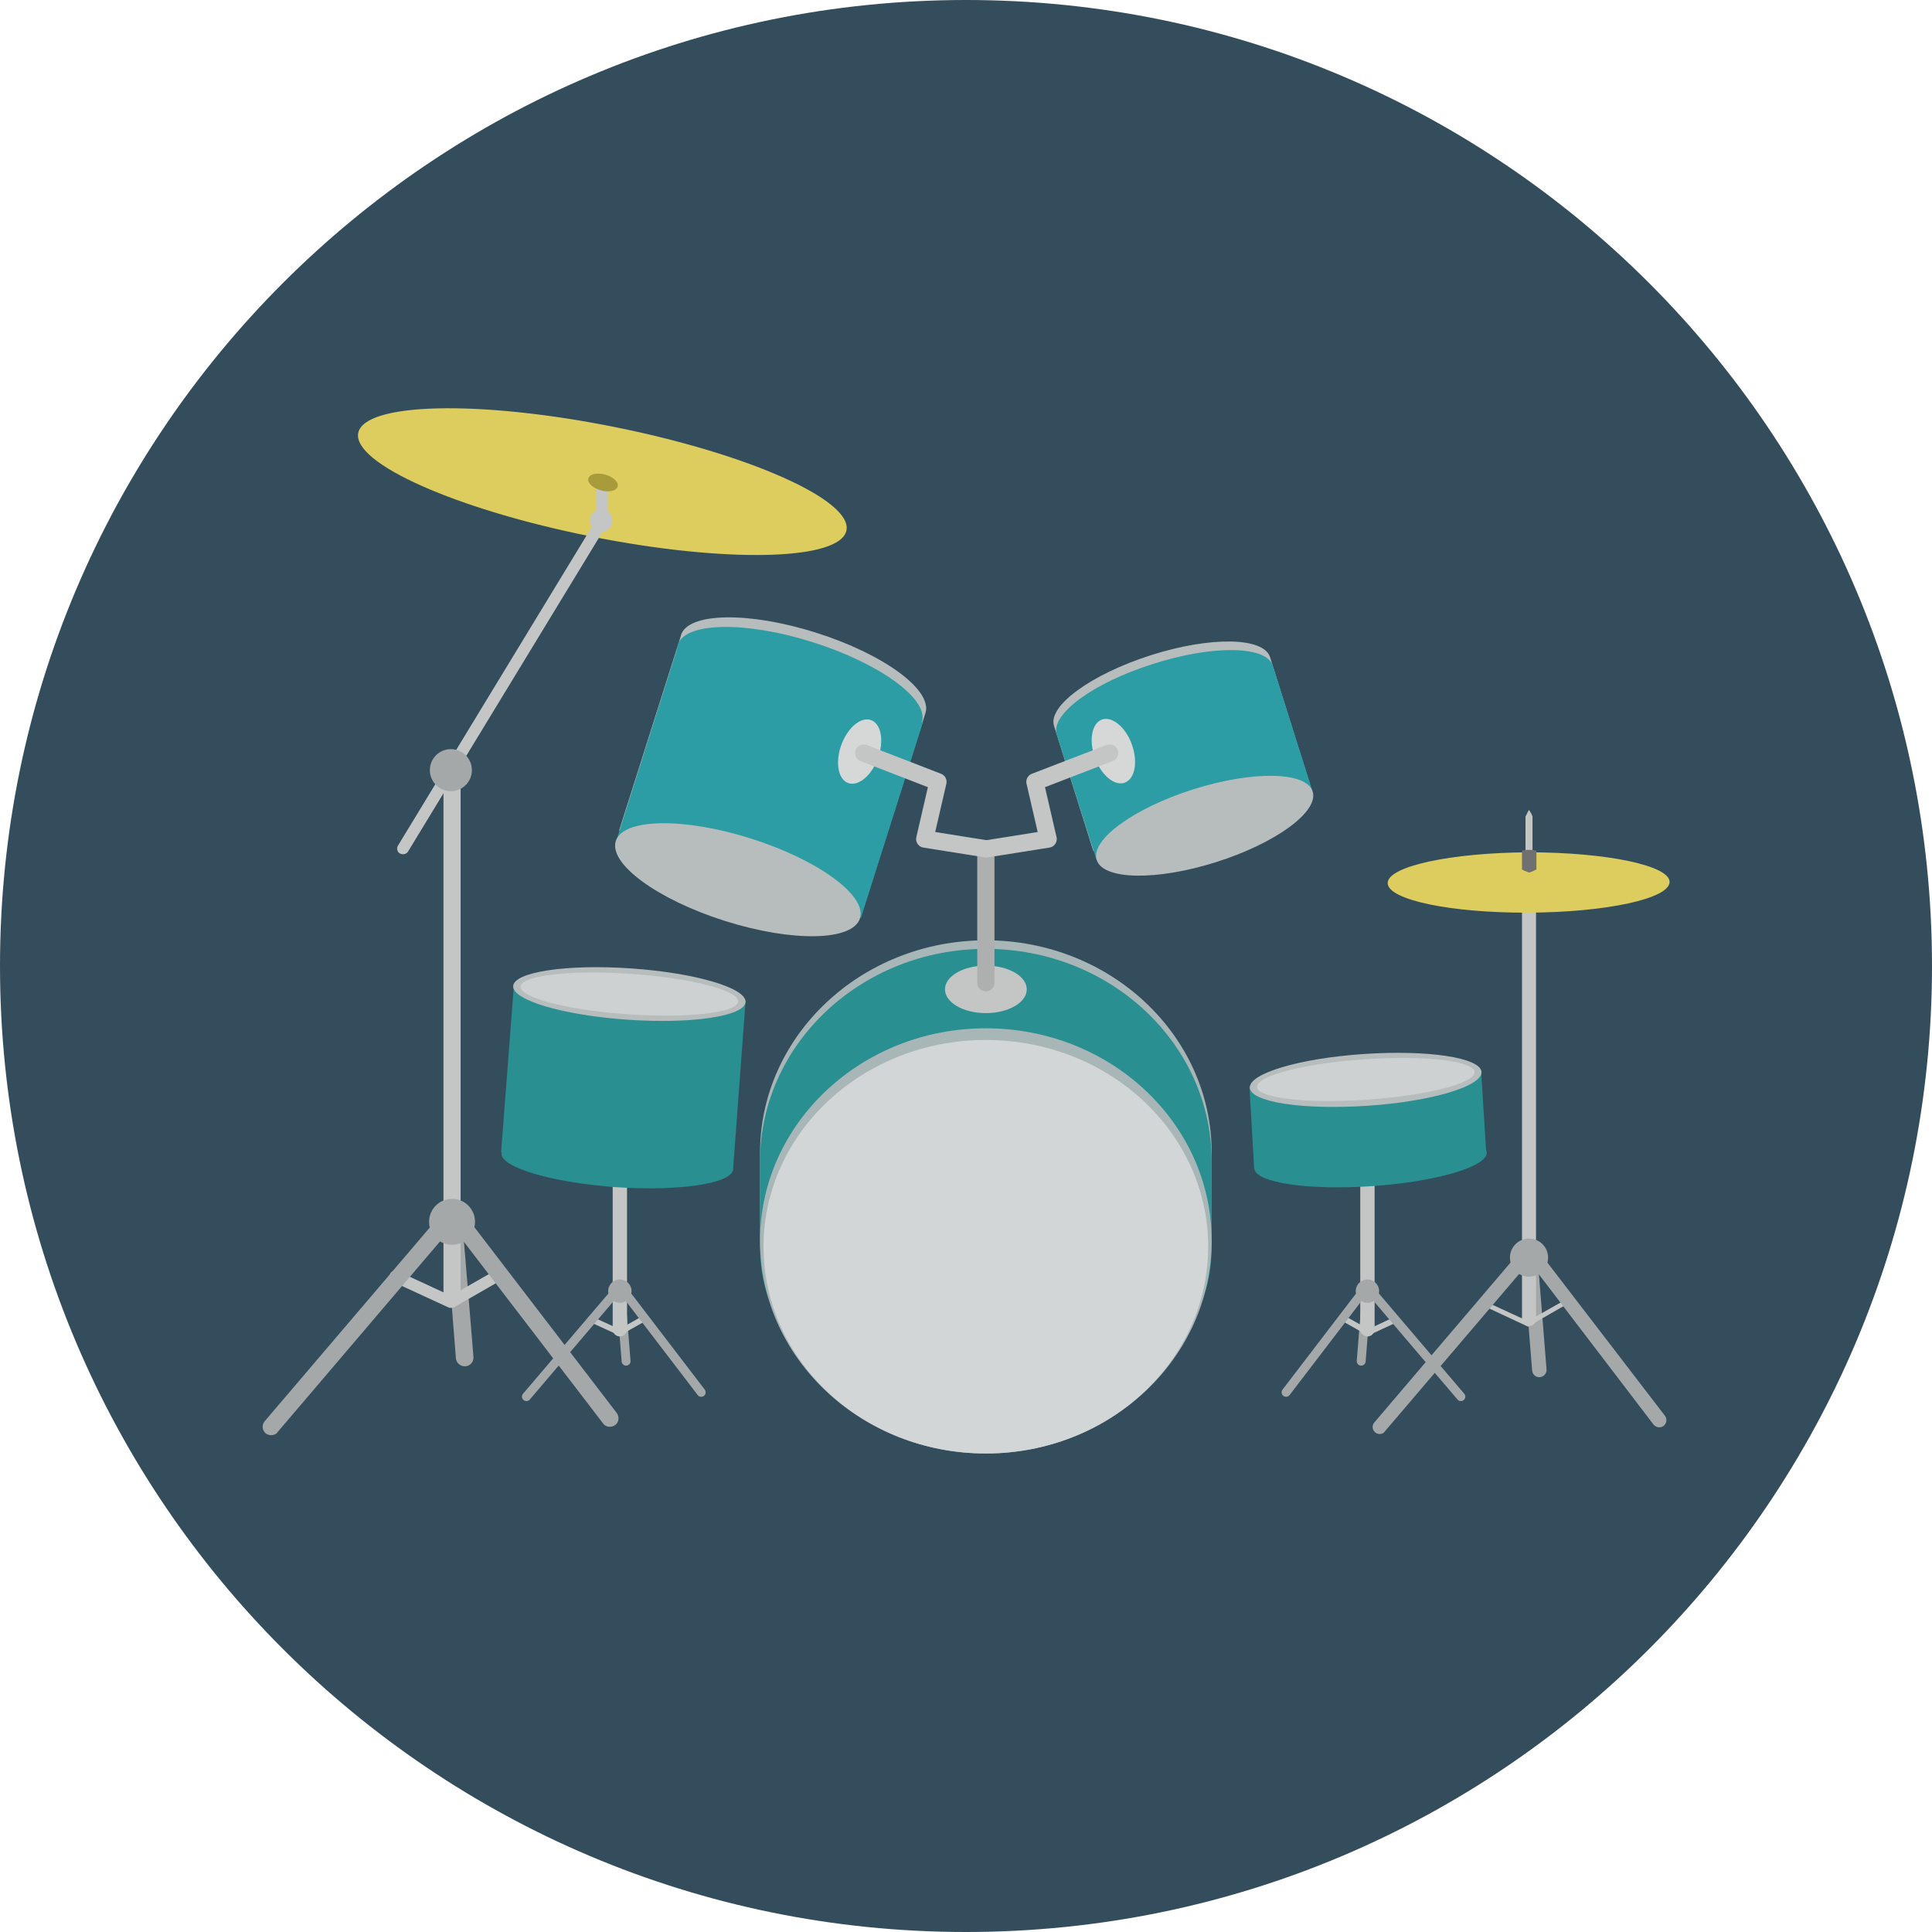 <?xml version="1.0" encoding="iso-8859-1"?>
<!-- Generator: Adobe Illustrator 19.0.0, SVG Export Plug-In . SVG Version: 6.00 Build 0)  -->
<svg version="1.1" id="Layer_1" xmlns="http://www.w3.org/2000/svg" xmlns:xlink="http://www.w3.org/1999/xlink" x="0px" y="0px"
	 viewBox="0 0 496.2 496.2" style="enable-background:new 0 0 496.2 496.2;" xml:space="preserve">
<path style="fill:#334D5C;" d="M496.2,248.1C496.2,111.1,385.1,0,248.1,0C111.1,0,0,111.1,0,248.1s111.1,248.1,248.1,248.1
	S496.2,385.1,496.2,248.1z"/>
<path style="fill:#A9B6B7;" d="M195.2,296.1c0-30.1,26-54.6,58-54.6s58,24.4,58,54.6c0,0.2,0,22.1,0,22.2
	c-0.3,29.9-26.1,32.3-58,32.3c-31.7,0-57.5-2.2-58-31.9C195.2,318.5,195.2,296.4,195.2,296.1z"/>
<path style="fill:#2A8F91;" d="M195.2,298.3c0-30.1,26-54.6,58-54.6s58,24.4,58,54.6c0,0,0,22.1,0,22.2c-0.3,29.9-26.1,32.3-58,32.3
	c-31.7,0-57.5-2.2-58-31.9C195.2,320.7,195.2,298.6,195.2,298.3z"/>
<path style="fill:#A9B6B7;" d="M195.2,318.7c0-30.1,26-54.6,58-54.6s58,24.4,58,54.6c0,30.1-26,54.6-58,54.6
	S195.2,348.9,195.2,318.7z"/>
<ellipse style="fill:#D2D6D6;" cx="253.2" cy="320.2" rx="57.1" ry="53.1"/>
<ellipse style="fill:#C4C6C6;" cx="253.2" cy="254.1" rx="10.5" ry="6.1"/>
<path style="fill:#B7BCBC;" d="M209.6,162.5c-17.3-5.5-32.9-5.2-34.7,0.6v0.1L159,213.3l62.8,19.9l15.9-50.1l0,0l0,0
	C239.5,177.2,227,168,209.6,162.5z"/>
<rect x="164.68" y="174.325" transform="matrix(-0.953 -0.302 0.302 -0.953 325.42 451.58)" style="fill:#2D9DA5;" width="65.902" height="52.601"/>
<ellipse transform="matrix(0.302 -0.953 0.953 0.302 -83.037 338.399)" style="fill:#B7BCBC;" cx="189.593" cy="225.91" rx="11.1" ry="32.901"/>
<ellipse transform="matrix(0.302 -0.953 0.953 0.302 -23.872 318.371)" style="fill:#2D9DA5;" cx="205.497" cy="175.489" rx="11.1" ry="32.901"/>
<path style="fill:#B7BCBC;" d="M326.2,168.8c-1.6-5.2-15.4-5.4-30.7-0.5c-15.3,4.9-26.4,13-24.8,18.1l10.1,32.2l55.5-17.6
	L326.2,168.8z"/>
<polygon style="fill:#2D9DA5;" points="281.6,220.8 337.1,203.2 326.9,171 271.4,188.6 "/>
<ellipse transform="matrix(0.302 0.953 -0.953 0.302 418.178 -146.832)" style="fill:#B7BCBC;" cx="309.368" cy="212.181" rx="9.8" ry="29.101"/>
<path style="fill:#2D9DA5;" d="M271.4,188.6c1.6,5.2,15.4,5.4,30.7,0.5c15.3-4.9,26.4-13,24.8-18.1c-1.6-5.2-15.4-5.4-30.7-0.5
	C280.9,175.3,269.8,183.4,271.4,188.6z"/>
<path style="fill:#DDCD5F;" d="M217.4,136.2c-1.5,7.8-30.9,8.5-65.5,1.6S90.5,119,92,111.2c1.6-7.8,30.9-8.5,65.5-1.6
	C192.1,116.5,218.9,128.4,217.4,136.2z"/>
<path style="fill:#A5A8A8;" d="M119.3,350.9c-1.1,0-2.1-0.9-2.2-2l-2.9-36.4c-0.1-1.2,0.8-2.3,2-2.4s2.3,0.8,2.4,2l3,36.4
	c0.1,1.2-0.8,2.3-2,2.4C119.4,350.9,119.3,350.9,119.3,350.9z"/>
<g>
	<path style="fill:#C4C6C6;" d="M116.1,335.1c-1.2,0-2.2-1-2.2-2.2V196.1c0-1.2,1-2.2,2.2-2.2s2.2,1,2.2,2.2v136.8
		C118.3,334.1,117.3,335.1,116.1,335.1z"/>
	<path style="fill:#C4C6C6;" d="M103.5,219.4c-0.3,0-0.5-0.1-0.8-0.2c-0.7-0.4-0.9-1.3-0.5-2l50.9-83.7v-9.7c0-0.8,0.7-1.5,1.5-1.5
		s1.5,0.7,1.5,1.5v10.1c0,0.3-0.1,0.5-0.2,0.8l-51.1,84C104.5,219.2,104,219.4,103.5,219.4z"/>
</g>
<g>
	<circle style="fill:#A5A8A8;" cx="115.8" cy="197.8" r="5.4"/>
	<circle style="fill:#A5A8A8;" cx="116.1" cy="313.8" r="5.9"/>
</g>
<path style="fill:#C4C6C6;" d="M115.8,335.9c-0.2,0-0.4,0-0.6-0.1l-14.3-6.6c-0.7-0.3-1.1-1.2-0.7-2c0.3-0.7,1.2-1.1,2-0.7l13.6,6.3
	l11.4-6.5c0.7-0.4,1.6-0.2,2,0.5s0.2,1.6-0.5,2l-12,6.9C116.3,335.9,116.1,335.9,115.8,335.9z"/>
<ellipse transform="matrix(-0.267 0.964 -0.964 -0.267 315.676 7.644)" style="fill:#A89B3B;" cx="154.93" cy="123.9" rx="2.1" ry="3.9"/>
<path style="fill:#A5A8A8;" d="M69.6,368.6c-0.5,0-1-0.2-1.4-0.5c-0.9-0.8-1-2.2-0.2-3.1l46.7-54.8c0.4-0.5,1-0.8,1.7-0.8
	s1.3,0.3,1.7,0.9l40.3,52.6c0.7,1,0.6,2.4-0.4,3.1s-2.4,0.6-3.1-0.4l-38.7-50.5l-44.9,52.7C70.9,368.4,70.3,368.6,69.6,368.6z"/>
<circle style="fill:#C4C6C6;" cx="154.4" cy="133.7" r="2.9"/>
<path style="fill:#A5A8A8;" d="M395.3,353.7c-0.9,0-1.7-0.7-1.8-1.7l-2.4-30c-0.1-1,0.7-1.9,1.7-2s1.9,0.7,2,1.7l2.4,30
	c0.1,1-0.7,1.9-1.7,2C395.4,353.7,395.4,353.7,395.3,353.7z"/>
<path style="fill:#C4C6C6;" d="M392.7,340.6c-1,0-1.8-0.8-1.8-1.8V225.9c0-1,0.8-1.8,1.8-1.8s1.8,0.8,1.8,1.8v112.9
	C394.5,339.8,393.7,340.6,392.7,340.6z"/>
<circle style="fill:#A5A8A8;" cx="392.7" cy="323" r="4.9"/>
<path style="fill:#C4C6C6;" d="M392.5,340.7c-0.1,0-0.2,0-0.3-0.1l-11.8-5.5c-0.3-0.1-0.4-0.5-0.3-0.8s0.5-0.4,0.8-0.3l11.5,5.3
	l9.7-5.5c0.3-0.2,0.7-0.1,0.8,0.2c0.2,0.3,0.1,0.7-0.2,0.8l-9.9,5.7C392.7,340.7,392.6,340.7,392.5,340.7z"/>
<path style="fill:#A5A8A8;" d="M354.4,368.3c-0.4,0-0.8-0.1-1.2-0.4c-0.8-0.7-0.9-1.8-0.2-2.6l38.5-45.2c0.4-0.4,0.9-0.7,1.4-0.6
	c0.6,0,1.1,0.3,1.4,0.7l33.3,43.4c0.6,0.8,0.5,1.9-0.3,2.6c-0.8,0.6-1.9,0.5-2.6-0.3l-31.9-41.8l-37.1,43.5
	C355.4,368.1,354.9,368.3,354.4,368.3z"/>
<path style="fill:#DDCD5F;" d="M428.8,226.5c0,4.3-16.2,7.8-36.2,7.9c-20,0.1-36.2-3.3-36.2-7.6s16.2-7.8,36.2-7.9
	C412.6,218.9,428.8,222.3,428.8,226.5z"/>
<path style="fill:#C4C6C6;" d="M392.7,208c0.4,0.6,0.7,1.1,0.9,1.7v1.7v3.4v3.4v1.7c-0.3,0.6-0.5,1.1-0.9,1.7
	c-0.4-0.6-0.6-1.1-0.9-1.7v-1.7v-3.4v-3.4v-1.7C392.1,209.2,392.3,208.6,392.7,208z"/>
<path style="fill:#707070;" d="M392.7,224.1c-0.8-0.3-1.3-0.5-1.8-0.8c0-0.3,0-0.5,0-0.8v-1.6v-1.6v-0.8c0.6-0.3,3.1-0.3,3.7,0v0.8
	v1.6v1.6c0,0.3,0,0.5,0,0.8C394,223.6,393.5,223.9,392.7,224.1z"/>
<g>
	
		<line style="fill:none;stroke:#A5A8A8;stroke-width:2.285;stroke-linecap:round;stroke-linejoin:round;stroke-miterlimit:10;" x1="159.3" y1="330.8" x2="160.8" y2="349.6"/>
	
		<line style="fill:none;stroke:#C4C6C6;stroke-width:3.686;stroke-linecap:round;stroke-linejoin:round;stroke-miterlimit:10;" x1="159.2" y1="341.4" x2="159.2" y2="270.8"/>
</g>
<circle style="fill:#A5A8A8;" cx="159.2" cy="331.6" r="3"/>
<g>
	
		<polyline style="fill:none;stroke:#C4C6C6;stroke-width:1.474;stroke-linecap:round;stroke-linejoin:round;stroke-miterlimit:10;" points="
		151.7,338.8 159.1,342.2 165.3,338.7 	"/>
	
		<polyline style="fill:none;stroke:#A5A8A8;stroke-width:2.285;stroke-linecap:round;stroke-linejoin:round;stroke-miterlimit:10;" points="
		135.2,358.7 159.3,330.4 180.1,357.6 	"/>
</g>
<polygon style="fill:#2A8F91;" points="188.3,300 128.7,295.9 132,252.9 191.5,257 "/>
<ellipse transform="matrix(-0.069 0.998 -0.998 -0.069 427.542 111.502)" style="fill:#B7BCBC;" cx="161.741" cy="255.255" rx="6.6" ry="29.899"/>
<ellipse transform="matrix(-0.069 0.998 -0.998 -0.069 427.545 111.5)" style="fill:#CDD1D1;" cx="161.744" cy="255.253" rx="5.2" ry="27.999"/>
<path style="fill:#2A8F91;" d="M128.8,296.2c0.3-3.7,13.8-5.7,30.2-4.6c16.5,1.1,29.6,5,29.3,8.7s-13.8,5.7-30.2,4.6
	C141.7,303.7,128.5,299.8,128.8,296.2z"/>
<g>
	
		<line style="fill:none;stroke:#A5A8A8;stroke-width:2.285;stroke-linecap:round;stroke-linejoin:round;stroke-miterlimit:10;" x1="351.1" y1="330.8" x2="349.6" y2="349.6"/>
	
		<line style="fill:none;stroke:#C4C6C6;stroke-width:3.686;stroke-linecap:round;stroke-linejoin:round;stroke-miterlimit:10;" x1="351.2" y1="341.4" x2="351.2" y2="277"/>
</g>
<circle style="fill:#A5A8A8;" cx="351.2" cy="331.6" r="3"/>
<g>
	
		<polyline style="fill:none;stroke:#C4C6C6;stroke-width:1.474;stroke-linecap:round;stroke-linejoin:round;stroke-miterlimit:10;" points="
		358.7,338.8 351.4,342.2 345.2,338.7 	"/>
	
		<polyline style="fill:none;stroke:#A5A8A8;stroke-width:2.285;stroke-linecap:round;stroke-linejoin:round;stroke-miterlimit:10;" points="
		375.2,358.7 351.1,330.4 330.3,357.6 	"/>
</g>
<polygon style="fill:#2A8F91;" points="322.1,300 381.7,295.9 380.4,275 320.9,279.1 "/>
<path style="fill:#B7BCBC;" d="M380.5,275.3c-0.3-3.7-13.8-5.7-30.2-4.6c-16.5,1.1-29.6,5-29.3,8.7c0.3,3.7,13.8,5.7,30.2,4.6
	C367.6,282.9,380.7,279,380.5,275.3z"/>
<ellipse transform="matrix(-0.069 -0.998 0.998 -0.069 98.144 646.378)" style="fill:#CDD1D1;" cx="350.694" cy="277.392" rx="5.2" ry="27.999"/>
<ellipse transform="matrix(-0.069 -0.998 0.998 -0.069 78.675 669.809)" style="fill:#2A8F91;" cx="351.89" cy="298.193" rx="6.6" ry="29.899"/>
<line style="fill:none;stroke:#AEAFAF;stroke-width:4.423;stroke-linecap:round;stroke-linejoin:round;stroke-miterlimit:10;" x1="253.2" y1="252.4" x2="253.2" y2="218"/>
<ellipse transform="matrix(0.94 0.342 -0.342 0.94 79.241 -63.839)" style="fill:#D6D8D8;" cx="220.773" cy="192.94" rx="5" ry="8.6"/>
<polyline style="fill:none;stroke:#C4C6C6;stroke-width:4.423;stroke-linecap:round;stroke-linejoin:round;stroke-miterlimit:10;" points="
	221.8,193.4 240.9,200.8 237.5,215.5 253.2,218 "/>
<path style="fill:#D6D8D8;" d="M288.9,201c2.6-1,3.4-5.3,1.8-9.8s-5.1-7.3-7.7-6.4c-2.6,1-3.4,5.3-1.8,9.8S286.3,202,288.9,201z"/>
<polyline style="fill:none;stroke:#C4C6C6;stroke-width:4.423;stroke-linecap:round;stroke-linejoin:round;stroke-miterlimit:10;" points="
	285,193.4 265.8,200.8 269.2,215.5 253.5,218 "/>
<g>
</g>
<g>
</g>
<g>
</g>
<g>
</g>
<g>
</g>
<g>
</g>
<g>
</g>
<g>
</g>
<g>
</g>
<g>
</g>
<g>
</g>
<g>
</g>
<g>
</g>
<g>
</g>
<g>
</g>
</svg>
